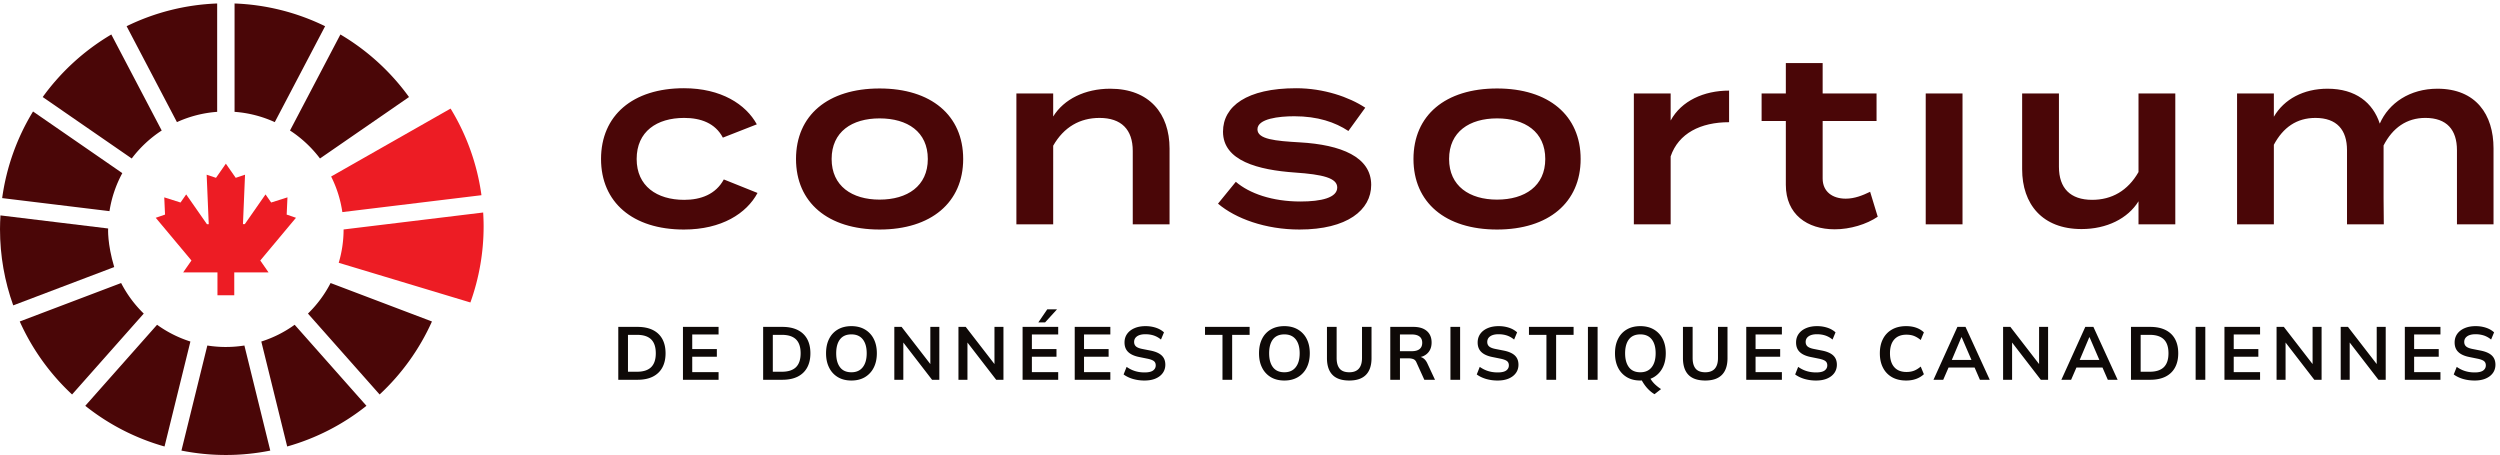 <svg xmlns="http://www.w3.org/2000/svg" width="696" height="95pt" viewBox="0 0 522 95"><defs><clipPath id="a"><path d="M512 68h9.047v12H512zm0 0"/></clipPath><clipPath id="b"><path d="M48 .727h20V26H48zm0 0"/></clipPath><clipPath id="c"><path d="M26 .727h20V26H26zm0 0"/></clipPath></defs><path d="M135.96 76.664c-.648.637-1.64.957-2.976.957h-1.863v-7.707h1.863c1.336 0 2.328.316 2.977.95.644.632.969 1.6.969 2.906 0 1.293-.325 2.257-.97 2.894zm.352-7.758c-.87-.433-1.94-.652-3.203-.652h-4.011v11.043h4.011c1.262 0 2.332-.219 3.203-.656.872-.442 1.532-1.07 1.981-1.899.45-.824.676-1.816.676-2.972 0-1.172-.227-2.165-.676-2.985-.45-.82-1.11-1.445-1.98-1.879M142.602 79.297h7.437v-1.598h-5.5v-3.21h5.14V72.89h-5.14v-3.055h5.5v-1.582h-7.437v11.043M166.203 76.664c-.648.637-1.64.957-2.976.957h-1.864v-7.707h1.864c1.335 0 2.328.316 2.976.95.645.632.969 1.6.969 2.906 0 1.293-.324 2.257-.969 2.894zm.352-7.758c-.871-.433-1.942-.652-3.203-.652h-4.008v11.043h4.008c1.261 0 2.332-.219 3.203-.656.87-.442 1.53-1.07 1.98-1.899.45-.824.676-1.816.676-2.972 0-1.172-.227-2.165-.676-2.985-.45-.82-1.11-1.445-1.98-1.879M180.14 76.68c-.554.703-1.34 1.05-2.363 1.05-1.058 0-1.851-.347-2.382-1.05-.532-.7-.797-1.668-.797-2.91 0-1.254.265-2.227.797-2.915.53-.69 1.324-1.035 2.382-1.035 1.032 0 1.825.344 2.371 1.035.547.688.82 1.66.82 2.915 0 1.242-.273 2.21-.827 2.91zm.454-7.883c-.793-.465-1.735-.7-2.817-.7-1.097 0-2.043.235-2.836.7a4.6 4.6 0 0 0-1.824 1.965c-.426.843-.637 1.847-.637 3.008 0 1.148.215 2.148.645 2.996a4.72 4.72 0 0 0 1.824 1.984c.79.469 1.73.703 2.828.703 1.082 0 2.024-.234 2.817-.703a4.781 4.781 0 0 0 1.84-1.984c.433-.848.652-1.856.652-3.012 0-1.149-.219-2.149-.652-2.992a4.707 4.707 0 0 0-1.84-1.965M194.254 76.016l-6-7.762h-1.52v11.043h1.88V71.52l6 7.777h1.519V68.254h-1.88v7.762M207.645 76.016l-6-7.762h-1.52v11.043h1.879V71.52l6 7.777h1.516V68.254h-1.875v7.762M213.516 79.297h7.437v-1.598h-5.496v-3.21h5.137V72.89h-5.137v-3.055h5.496v-1.582h-7.437v11.043M220.703 64.59h-2.035l-1.863 2.726h1.41l2.488-2.726M224.402 79.297h7.438v-1.598h-5.496v-3.21h5.136V72.89h-5.136v-3.055h5.496v-1.582h-7.438v11.043M240.25 73.203l-1.754-.344c-.617-.125-1.055-.3-1.309-.53-.253-.231-.382-.54-.382-.927 0-.5.207-.894.617-1.183.414-.285.988-.43 1.73-.43.66 0 1.254.094 1.786.273a4.626 4.626 0 0 1 1.472.84l.63-1.504c-.45-.418-1.009-.738-1.677-.964a6.854 6.854 0 0 0-2.18-.336c-.874 0-1.644.14-2.3.425-.656.282-1.168.676-1.535 1.188-.368.512-.547 1.113-.547 1.8 0 .825.25 1.485.75 1.973.504.493 1.258.844 2.27 1.051l1.773.36c.644.136 1.094.308 1.344.511.253.203.378.496.378.883 0 .438-.183.793-.55 1.066-.364.27-.961.407-1.786.407-.488 0-.953-.043-1.394-.133a5.916 5.916 0 0 1-1.234-.39 6.595 6.595 0 0 1-1.114-.637l-.629 1.582c.536.398 1.172.707 1.922.933a8.535 8.535 0 0 0 2.45.336c.886 0 1.656-.137 2.304-.414.645-.277 1.149-.664 1.5-1.16.356-.496.535-1.074.535-1.73 0-.805-.25-1.442-.754-1.919-.5-.476-1.273-.816-2.316-1.027M251.605 69.914h3.649v9.383h2.02v-9.383h3.648v-1.66h-9.317v1.66M270.54 76.68c-.556.703-1.34 1.05-2.364 1.05-1.055 0-1.848-.347-2.383-1.05-.531-.7-.797-1.668-.797-2.91 0-1.254.266-2.227.797-2.915.535-.69 1.328-1.035 2.383-1.035 1.031 0 1.824.344 2.37 1.035.548.688.825 1.66.825 2.915 0 1.242-.277 2.21-.832 2.91zm.452-7.883c-.793-.465-1.73-.7-2.816-.7-1.098 0-2.043.235-2.836.7a4.6 4.6 0 0 0-1.824 1.965c-.422.843-.633 1.847-.633 3.008 0 1.148.21 2.148.64 2.996a4.746 4.746 0 0 0 1.825 1.984c.789.469 1.73.703 2.828.703 1.086 0 2.023-.234 2.816-.703a4.79 4.79 0 0 0 1.844-1.984c.43-.848.648-1.856.648-3.012 0-1.149-.218-2.149-.648-2.992a4.716 4.716 0 0 0-1.844-1.965M284.387 74.754c0 .98-.223 1.723-.668 2.226-.446.5-1.106.75-1.98.75-.923 0-1.59-.25-2.012-.75-.426-.503-.637-1.246-.637-2.226v-6.5h-2.02v6.516c0 1.546.383 2.71 1.153 3.5.765.789 1.937 1.183 3.515 1.183 1.535 0 2.692-.394 3.469-1.183.777-.79 1.168-1.954 1.168-3.5v-6.516h-1.988v6.5M294.785 73.328h-2.476v-3.492h2.476c.707 0 1.25.148 1.621.441.371.29.555.723.555 1.297s-.184 1.012-.555 1.309c-.37.297-.914.445-1.62.445zm2.38 1.457a2.153 2.153 0 0 0-.536-.25c.191-.055.394-.101.566-.18.555-.257.98-.625 1.278-1.105.297-.48.445-1.059.445-1.738 0-1.024-.332-1.82-.992-2.395-.664-.574-1.602-.863-2.813-.863h-4.824v11.043h2.02v-4.48h1.722c.418 0 .778.058 1.074.171.297.117.52.356.665.723l1.628 3.586h2.227l-1.613-3.461c-.223-.469-.504-.82-.848-1.05M302.852 79.297h2.02V68.254h-2.02v11.043M313.984 73.203l-1.754-.344c-.617-.125-1.05-.3-1.308-.53-.254-.231-.383-.54-.383-.927 0-.5.207-.894.617-1.183.414-.285.992-.43 1.73-.43.66 0 1.255.094 1.79.273.531.184 1.02.465 1.472.84l.625-1.504c-.449-.418-1.007-.738-1.675-.964a6.847 6.847 0 0 0-2.176-.336c-.879 0-1.645.14-2.305.425-.656.282-1.168.676-1.535 1.188-.363.512-.547 1.113-.547 1.8 0 .825.25 1.485.75 1.973.504.493 1.262.844 2.274 1.051l1.77.36c.644.136 1.097.308 1.347.511s.375.496.375.883c0 .438-.184.793-.547 1.066-.367.27-.965.407-1.79.407-.487 0-.952-.043-1.394-.133a5.99 5.99 0 0 1-1.234-.39 6.595 6.595 0 0 1-1.113-.637l-.625 1.582c.53.398 1.172.707 1.918.933a8.535 8.535 0 0 0 2.449.336c.887 0 1.656-.137 2.305-.414.644-.277 1.148-.664 1.503-1.16.356-.496.532-1.074.532-1.73 0-.805-.25-1.442-.75-1.919-.504-.476-1.278-.816-2.32-1.027M319.246 69.914h3.649v9.383h2.023v-9.383h3.648v-1.66h-9.32v1.66M331.559 79.297h2.02V68.254h-2.02v11.043M344.871 76.68c-.555.703-1.344 1.05-2.367 1.05-1.055 0-1.848-.347-2.379-1.05-.531-.7-.8-1.668-.8-2.91 0-1.254.269-2.227.8-2.915.531-.69 1.324-1.035 2.379-1.035 1.035 0 1.824.344 2.375 1.035.547.688.82 1.66.82 2.915 0 1.242-.277 2.21-.828 2.91zm.453-7.883c-.793-.465-1.734-.7-2.82-.7-1.094 0-2.04.235-2.832.7a4.577 4.577 0 0 0-1.824 1.965c-.426.843-.637 1.847-.637 3.008 0 1.148.215 2.148.64 2.996a4.754 4.754 0 0 0 1.829 1.984c.785.469 1.73.703 2.824.703.105 0 .203-.012.305-.016.199.364.43.723.699 1.083.293.386.605.73.945 1.039.34.308.676.558 1.012.746l1.363-1.067a8.39 8.39 0 0 1-1.394-1.11 5.584 5.584 0 0 1-.813-1.046 4.83 4.83 0 0 0 .703-.332 4.781 4.781 0 0 0 1.84-1.984c.434-.848.649-1.856.649-3.012 0-1.149-.215-2.149-.649-2.992a4.707 4.707 0 0 0-1.84-1.965M358.715 74.754c0 .98-.223 1.723-.664 2.226-.446.5-1.106.75-1.985.75-.918 0-1.59-.25-2.011-.75-.422-.503-.633-1.246-.633-2.226v-6.5h-2.02v6.516c0 1.546.383 2.71 1.149 3.5.77.789 1.941 1.183 3.515 1.183 1.536 0 2.692-.394 3.47-1.183.78-.79 1.167-1.954 1.167-3.5v-6.516h-1.988v6.5M364.617 79.297h7.442v-1.598h-5.497v-3.21h5.137V72.89h-5.137v-3.055h5.497v-1.582h-7.442v11.043M380.469 73.203l-1.754-.344c-.617-.125-1.05-.3-1.309-.53-.254-.231-.383-.54-.383-.927 0-.5.207-.894.622-1.183.41-.285.988-.43 1.726-.43.66 0 1.254.094 1.785.273a4.686 4.686 0 0 1 1.477.84l.625-1.504c-.45-.418-1.008-.738-1.676-.964a6.854 6.854 0 0 0-2.18-.336c-.875 0-1.64.14-2.3.425-.657.282-1.168.676-1.536 1.188-.367.512-.546 1.113-.546 1.8 0 .825.25 1.485.75 1.973.503.493 1.257.844 2.27 1.051l1.772.36c.645.136 1.094.308 1.344.511.254.203.38.496.38.883 0 .438-.184.793-.552 1.066-.363.27-.957.407-1.785.407-.488 0-.953-.043-1.39-.133a5.952 5.952 0 0 1-1.239-.39 6.595 6.595 0 0 1-1.113-.637l-.625 1.582c.531.398 1.172.707 1.918.933a8.535 8.535 0 0 0 2.45.336c.89 0 1.655-.137 2.304-.414.644-.277 1.148-.664 1.504-1.16.351-.496.531-1.074.531-1.73 0-.805-.25-1.442-.754-1.919-.5-.476-1.273-.816-2.316-1.027M398.074 69.883c.582 0 1.102.086 1.555.258.457.175.93.457 1.418.855l.66-1.598c-.45-.43-.984-.75-1.605-.972-.622-.219-1.32-.328-2.09-.328-1.153 0-2.133.234-2.953.699a4.671 4.671 0 0 0-1.887 1.965c-.442.843-.66 1.847-.66 3.008 0 1.156.218 2.164.66 3.011a4.678 4.678 0 0 0 1.887 1.977c.82.465 1.8.695 2.953.695.77 0 1.468-.113 2.09-.344a4.754 4.754 0 0 0 1.605-.972l-.66-1.598c-.488.41-.961.7-1.418.871-.453.172-.973.258-1.555.258-1.12 0-1.972-.34-2.562-1.02-.59-.675-.883-1.636-.883-2.878 0-1.243.293-2.204.883-2.875.59-.676 1.441-1.012 2.562-1.012M407.535 75.16l2-4.742h.067l2.043 4.742zm1.172-6.906l-4.996 11.043h2.035l1.11-2.555h5.44l1.11 2.555h2.051l-5.059-11.043h-1.691M425.762 76.016l-5.996-7.762h-1.52v11.043h1.879V71.52l5.996 7.777h1.52V68.254h-1.88v7.762M434.238 75.16l2.004-4.742h.063l2.043 4.742zm1.172-6.906l-4.996 11.043h2.035l1.11-2.555H439l1.11 2.555h2.05l-5.058-11.043h-1.692M451.809 76.664c-.649.637-1.641.957-2.977.957h-1.863v-7.707h1.863c1.336 0 2.328.316 2.977.95.648.632.968 1.6.968 2.906 0 1.293-.32 2.257-.968 2.894zm.351-7.758c-.87-.433-1.937-.652-3.203-.652h-4.008v11.043h4.008c1.266 0 2.332-.219 3.203-.656.871-.442 1.531-1.07 1.98-1.899.45-.824.676-1.816.676-2.972 0-1.172-.226-2.165-.675-2.985-.45-.82-1.11-1.445-1.98-1.879M458.45 79.297h2.019V68.254h-2.02v11.043M464.465 79.297h7.437v-1.598h-5.5v-3.21h5.141V72.89h-5.14v-3.055h5.5v-1.582h-7.438v11.043M482.867 76.016l-6-7.762h-1.52v11.043h1.88V71.52l6 7.777h1.52V68.254h-1.88v7.762M496.258 76.016l-6-7.762h-1.52v11.043h1.88V71.52l6 7.777h1.519V68.254h-1.88v7.762M502.129 79.297h7.437v-1.598h-5.496v-3.21h5.137V72.89h-5.137v-3.055h5.496v-1.582h-7.437v11.043" fill="#0e0907"/><g clip-path="url(#a)"><path d="M520.297 74.23c-.5-.476-1.274-.816-2.32-1.027l-1.754-.344c-.614-.125-1.051-.3-1.305-.53-.258-.231-.387-.54-.387-.927 0-.5.207-.894.621-1.183.41-.285.989-.43 1.73-.43a5.56 5.56 0 0 1 1.786.273 4.669 4.669 0 0 1 1.473.84l.625-1.504c-.45-.418-1.008-.738-1.676-.964a6.847 6.847 0 0 0-2.176-.336c-.879 0-1.644.14-2.3.425-.66.282-1.173.676-1.54 1.188-.363.512-.547 1.113-.547 1.8 0 .825.25 1.485.754 1.973.5.493 1.258.844 2.27 1.051l1.77.36c.648.136 1.097.308 1.347.511s.375.496.375.883c0 .438-.184.793-.547 1.066-.367.27-.96.407-1.785.407-.492 0-.957-.043-1.395-.133a6.026 6.026 0 0 1-1.238-.39 6.413 6.413 0 0 1-1.11-.637l-.628 1.582c.531.398 1.172.707 1.918.933.75.223 1.566.336 2.453.336.887 0 1.652-.137 2.3-.414.65-.277 1.15-.664 1.505-1.16.355-.496.53-1.074.53-1.73 0-.805-.25-1.442-.75-1.919" fill="#0e0907"/></g><path d="M142.852 41.727c-5.704 0-9.918-2.875-9.918-8.528 0-5.75 4.214-8.578 9.918-8.578 3.468 0 6.496 1.09 8.082 4.117l7.09-2.777c-2.282-4.168-7.438-7.54-15.223-7.54-10.711 0-17.305 5.704-17.305 14.778 0 9.024 6.594 14.727 17.305 14.727 7.883 0 13.09-3.371 15.37-7.637l-7.038-2.824c-1.688 3.12-4.813 4.262-8.281 4.262M183.66 41.68c-5.754 0-10.015-2.828-10.015-8.48 0-5.704 4.261-8.481 10.015-8.481 5.8 0 10.067 2.777 10.067 8.48 0 5.653-4.266 8.48-10.067 8.48zm0-23.207c-10.808 0-17.453 5.605-17.453 14.726 0 9.074 6.645 14.727 17.453 14.727 10.762 0 17.453-5.653 17.453-14.727 0-9.12-6.691-14.726-17.453-14.726M231.809 18.523c-5.254 0-9.668 2.18-11.903 5.801v-4.808h-7.683v27.32h7.683V30.422c2.235-3.918 5.606-5.8 9.672-5.8 4.563 0 6.942 2.429 6.942 6.894v15.32h7.683V31.02c0-7.293-4.215-12.497-12.394-12.497M271.43 29.727c-5.157-.297-8.875-.641-8.875-2.727 0-2.23 4.511-2.727 7.683-2.727 4.91 0 8.528 1.243 11.305 3.075l3.523-4.86c-3.375-2.23-8.68-4.066-14.43-4.066-10.316 0-15.273 3.77-15.273 9.074 0 6.102 7.34 7.984 15.024 8.531 5.8.395 8.828 1.137 8.828 3.121 0 2.133-3.324 2.926-7.688 2.926-5.898 0-10.66-1.683-13.488-4.113l-3.719 4.562c3.672 3.122 9.918 5.403 17.008 5.403 9.969 0 14.977-4.067 14.977-9.32 0-5.852-6.297-8.383-14.875-8.88M312.586 41.68c-5.75 0-10.016-2.828-10.016-8.48 0-5.704 4.266-8.481 10.016-8.481 5.8 0 10.066 2.777 10.066 8.48 0 5.653-4.265 8.48-10.066 8.48zm0-23.207c-10.809 0-17.453 5.605-17.453 14.726 0 9.074 6.644 14.727 17.453 14.727 10.762 0 17.453-5.653 17.453-14.727 0-9.12-6.691-14.726-17.453-14.726M348.832 25.168v-5.652h-7.684v27.32h7.684V32.652c1.637-4.808 6.25-7.136 12.2-7.136v-6.598c-5.255 0-9.966 2.133-12.2 6.25M385.379 41.48c-2.727 0-4.809-1.437-4.809-4.214v-12h11.254v-5.75H380.57v-6.348h-7.687v6.348h-5.059v5.75h5.059v13.34c0 6.148 4.46 9.273 10.215 9.273 3.222 0 6.644-1.043 8.972-2.629l-1.586-5.207c-1.535.742-3.222 1.437-5.105 1.437M402.09 46.836h7.683v-27.32h-7.683v27.32M446.52 35.926c-2.235 3.918-5.606 5.8-9.672 5.8-4.563 0-6.942-2.43-6.942-6.89v-15.32h-7.683v15.816c0 7.29 4.214 12.496 12.394 12.496 5.258 0 9.668-2.183 11.903-5.8v4.808h7.683v-27.32h-7.683v16.41M508.945 18.523c-5.75 0-10.164 2.973-12.047 7.29-1.437-4.364-5.007-7.29-10.91-7.29-5.008 0-9.074 2.18-11.207 5.852v-4.86h-7.683v27.32h7.683V30.224c1.938-3.618 4.762-5.602 8.68-5.602 4.46 0 6.594 2.48 6.594 6.742v15.473h7.683l-.047-5.406V30.37c1.883-3.668 4.809-5.75 8.727-5.75 4.465 0 6.594 2.48 6.594 6.742v15.473h7.636V30.969c0-7.043-3.668-12.446-11.703-12.446" fill="#4a0607"/><path d="M100.887 44.371l-29.14 3.54-.005.003a24.424 24.424 0 0 1-1.015 6.95c0 .003 0 .007.003.007l27.489 8.285a47.046 47.046 0 0 0 2.761-15.922c0-.96-.039-1.914-.093-2.863M71.488 44.285l29.04-3.527a46.848 46.848 0 0 0-6.446-18.086l-24.934 14.18c-.003.003-.003.007-.003.011a24.352 24.352 0 0 1 2.335 7.414c0 .004.004.008.008.008" fill="#ed1c24"/><path d="M66.816 33.09l18.586-12.828A47.419 47.419 0 0 0 71.078 7.199L60.555 27.246c0 .004 0 .008.004.008a24.81 24.81 0 0 1 6.25 5.832c0 .004.007.004.007.004" fill="#4a0607"/><g clip-path="url(#b)"><path d="M57.375 25.496L67.883 5.473A46.964 46.964 0 0 0 48.977.727v22.617c0 .004 0 .008.003.008 2.973.218 5.801.964 8.383 2.144.004.004.008 0 .012 0" fill="#4a0607"/></g><g clip-path="url(#c)"><path d="M45.344 23.344V.727a46.948 46.948 0 0 0-18.907 4.746l10.508 20.023s.004.004.008 0a24.495 24.495 0 0 1 8.383-2.144.008.008 0 0 0 .008-.008" fill="#4a0607"/></g><path d="M33.762 27.246L23.242 7.2A47.373 47.373 0 0 0 8.918 20.262L27.5 33.09c.004 0 .008 0 .012-.004a24.679 24.679 0 0 1 6.25-5.832c.004 0 .004-.004 0-.008M25.535 36.145L6.898 23.277A46.911 46.911 0 0 0 .453 41.363l22.402 2.723a.008.008 0 0 0 .008-.008c.438-2.832 1.36-5.5 2.676-7.926 0-.004 0-.007-.004-.007M25.29 59.098L4.124 67.125a47.253 47.253 0 0 0 10.926 15.242L30.01 65.48c.005 0 .005-.003 0-.007a24.62 24.62 0 0 1-4.714-6.371c-.004-.004-.004-.004-.008-.004M32.793 67.816L17.805 84.734a47.059 47.059 0 0 0 16.55 8.493l5.399-21.907c.004-.004 0-.007-.004-.011a24.478 24.478 0 0 1-6.945-3.493c-.004-.004-.008 0-.012 0M47.16 72.45a24.67 24.67 0 0 1-3.863-.305.008.008 0 0 0-.008.007l-5.406 21.93c3 .598 6.101.918 9.277.918 3.176 0 6.274-.32 9.274-.918l-5.403-21.93c-.004-.004-.008-.007-.011-.007-1.258.199-2.547.304-3.86.304M61.516 67.816a24.478 24.478 0 0 1-6.946 3.493c-.004.004-.008.007-.008.011l5.403 21.907a47.059 47.059 0 0 0 16.55-8.493L61.528 67.816c-.004 0-.007-.004-.011 0M69.023 59.102a24.546 24.546 0 0 1-4.718 6.37v.008l14.96 16.887a47.195 47.195 0 0 0 10.926-15.242l-21.16-8.027c-.004 0-.008 0-.008.004" fill="#4a0607"/><path d="M61.797 45.473l-1.938-.668.164-3.598-3.402 1.078-1.18-1.691-4.328 6.21h-.383l.434-10.327-1.945.652-2.059-2.953-2.058 2.953-1.95-.652.434 10.328h-.379l-4.332-6.211-1.18 1.691-3.398-1.078.164 3.598-1.941.668 7.457 8.918-1.727 2.48h7.156v4.781h3.508v-4.78h7.156l-1.726-2.481 7.453-8.918" fill="#ed1c24"/><path d="M22.578 47.707L.094 44.977C.039 45.926 0 46.879 0 47.84c0 5.59.977 10.945 2.762 15.922l21.086-8c-1.47-4.926-1.27-8-1.27-8.055" fill="#4a0607"/></svg>